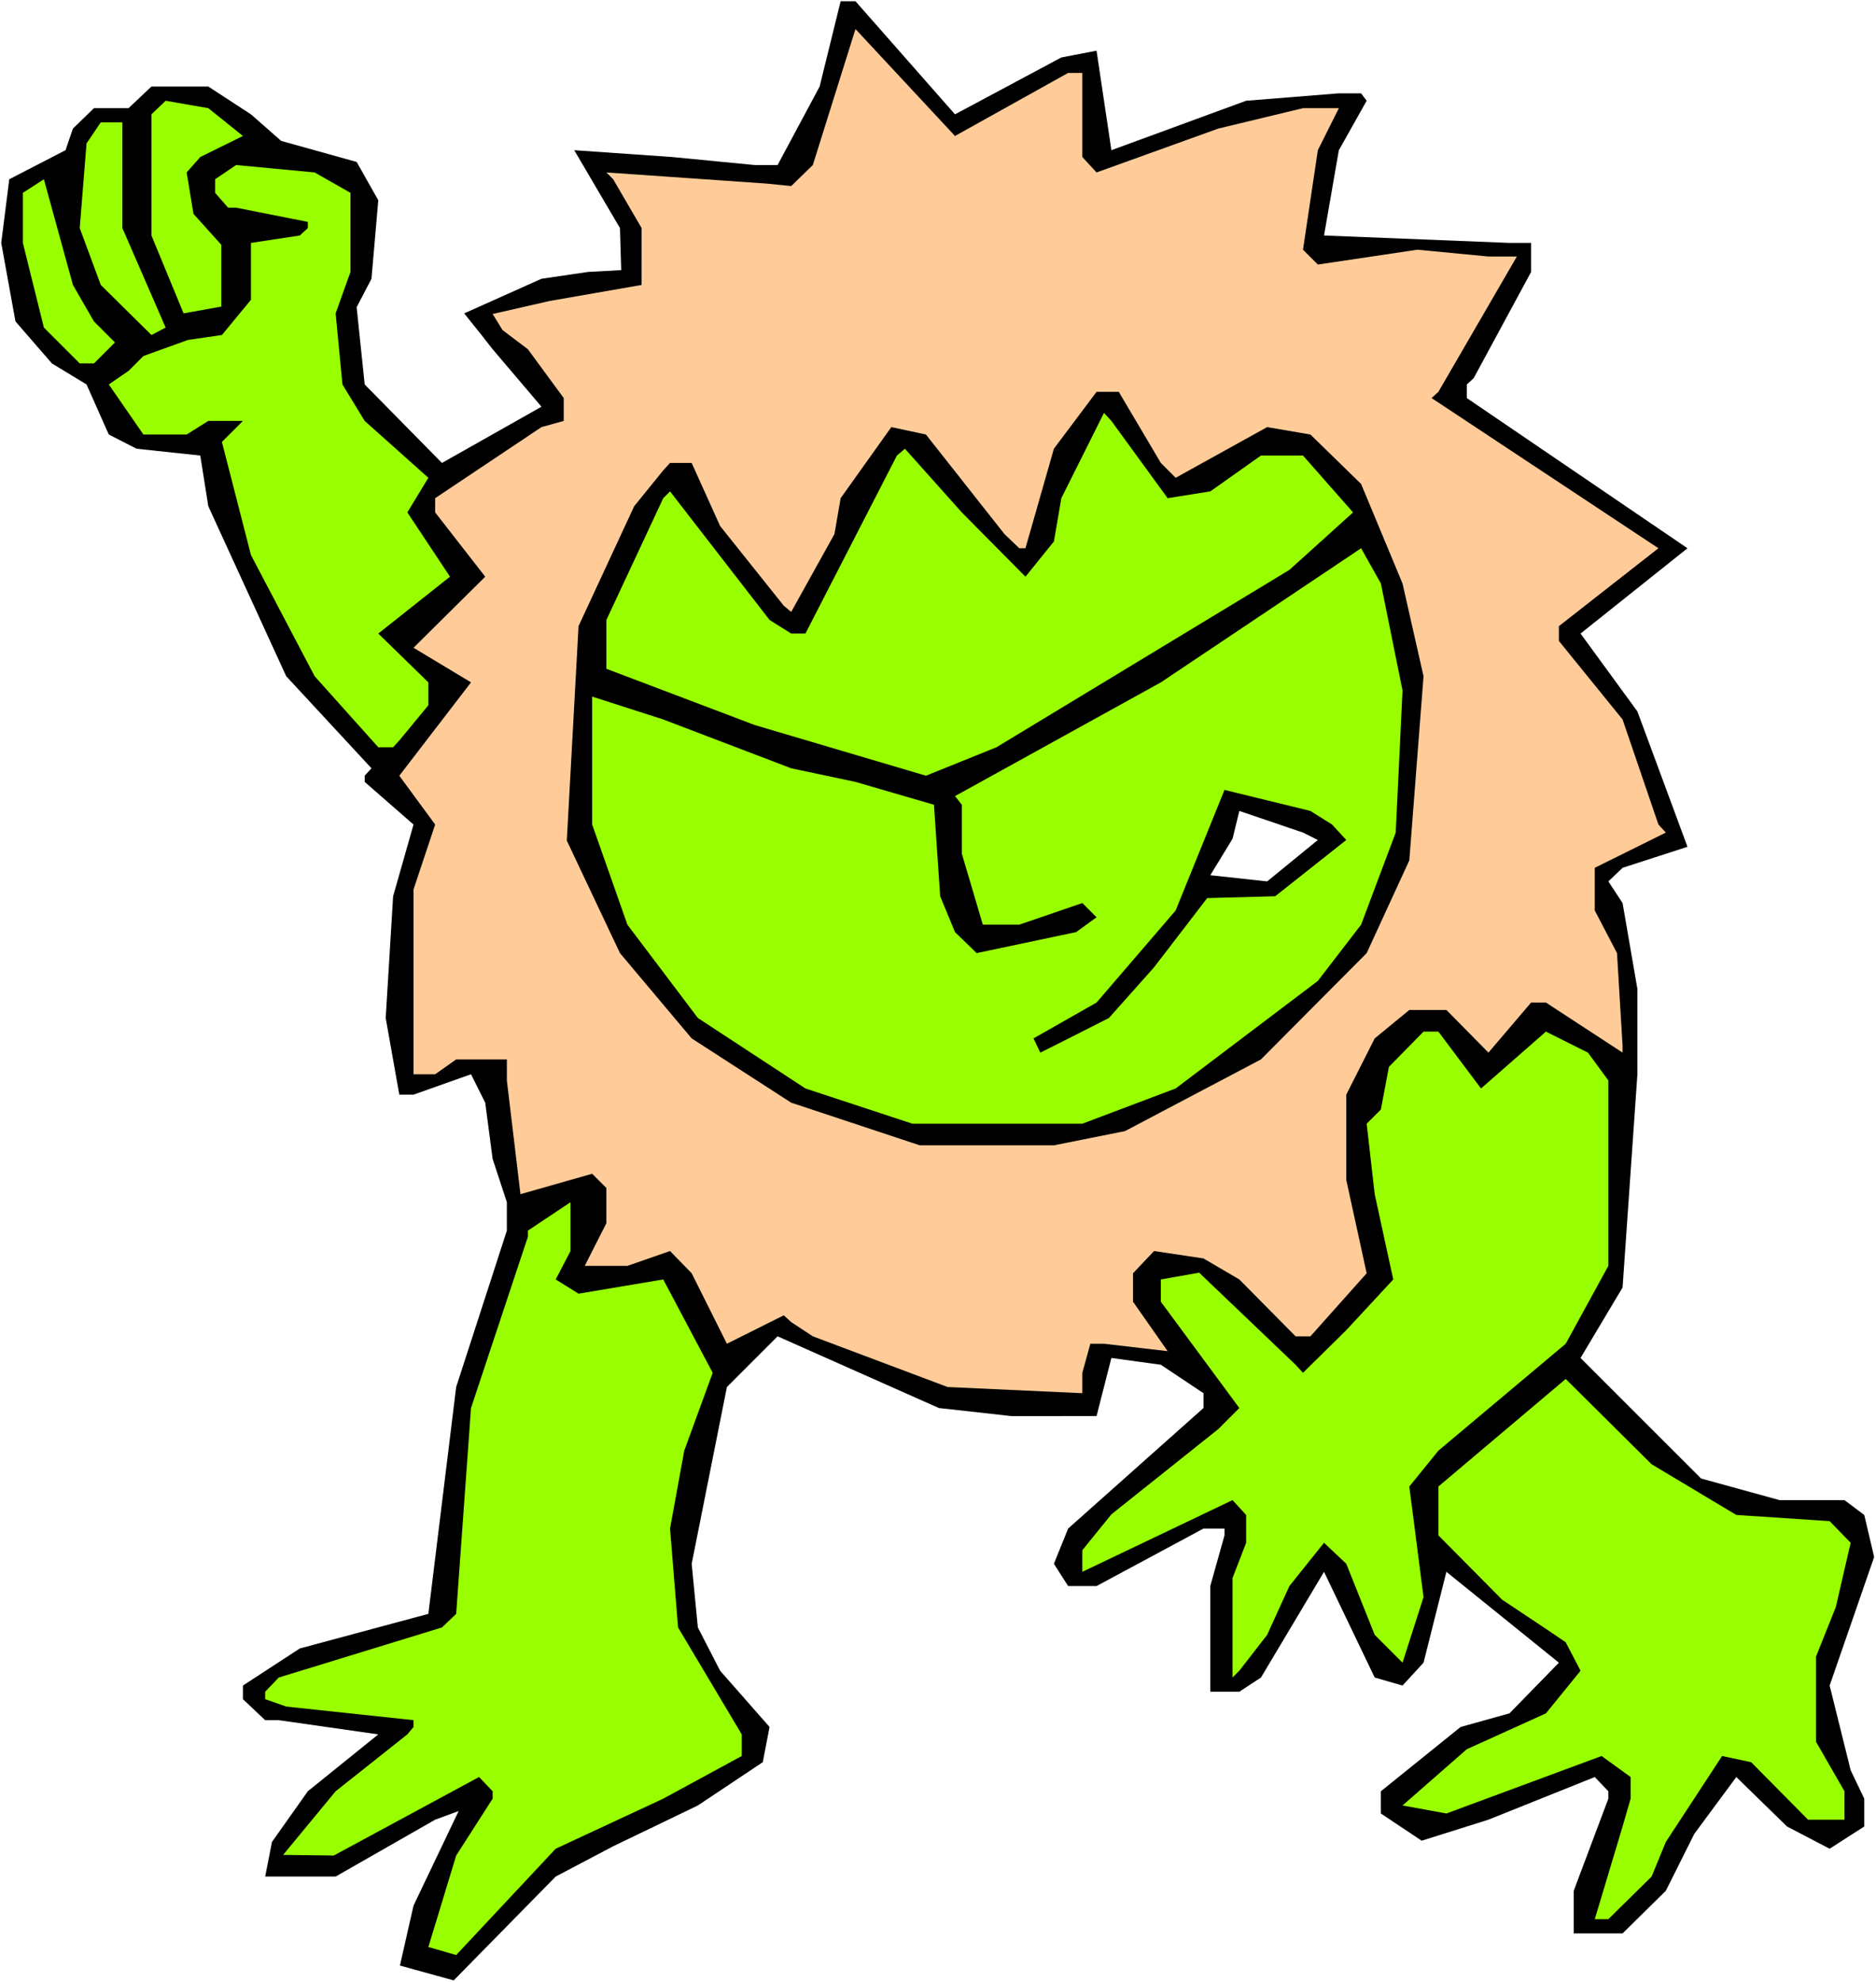 <?xml version="1.0" encoding="UTF-8" standalone="no"?>
<svg
   version="1.0"
   width="129.766mm"
   height="137.101mm"
   id="svg15"
   sodipodi:docname="Goblin 12.wmf"
   xmlns:inkscape="http://www.inkscape.org/namespaces/inkscape"
   xmlns:sodipodi="http://sodipodi.sourceforge.net/DTD/sodipodi-0.dtd"
   xmlns="http://www.w3.org/2000/svg"
   xmlns:svg="http://www.w3.org/2000/svg">
  <rect width="100%" height="100%" fill="#808080" stroke="none"/>
  <sodipodi:namedview
     id="namedview15"
     pagecolor="#ffffff"
     bordercolor="#000000"
     borderopacity="0.25"
     inkscape:showpageshadow="2"
     inkscape:pageopacity="0.0"
     inkscape:pagecheckerboard="0"
     inkscape:deskcolor="#d1d1d1"
     inkscape:document-units="mm" />
  <defs
     id="defs1">
    <pattern
       id="WMFhbasepattern"
       patternUnits="userSpaceOnUse"
       width="6"
       height="6"
       x="0"
       y="0" />
  </defs>
  <path
     style="fill:#ffffff;fill-opacity:1;fill-rule:evenodd;stroke:none"
     d="M 0,518.178 H 490.455 V 0 H 0 Z"
     id="path1" />
  <path
     style="fill:#000000;fill-opacity:1;fill-rule:evenodd;stroke:none"
     d="m 249.672,29.892 27.795,-14.865 9.211,-1.777 3.878,26.014 35.229,-12.926 24.24,-1.939 h 5.818 l 1.454,1.939 -7.272,12.926 -3.878,22.298 48.48,1.939 h 5.656 v 7.594 l -15.029,27.791 -1.778,1.616 v 3.555 l 57.691,39.263 -27.957,22.298 14.867,20.359 13.09,35.385 -16.968,5.494 -3.717,3.555 3.717,5.655 3.878,22.459 v 22.298 l -3.878,55.744 -10.989,18.42 31.512,31.508 20.523,5.655 h 16.968 l 5.171,3.878 2.586,10.987 -11.635,33.608 5.494,22.136 3.555,7.433 v 7.271 l -9.05,5.817 -11.15,-5.817 -13.251,-12.926 -10.989,14.865 -7.434,14.865 -11.312,11.149 h -12.766 v -11.149 l 9.05,-24.075 v -1.939 l -3.555,-3.716 -27.795,11.149 -17.453,5.494 -10.666,-7.109 v -5.817 l 20.846,-16.804 12.766,-3.555 12.928,-13.249 -29.411,-23.752 -5.979,23.752 -5.494,5.978 -7.272,-2.1 -13.251,-27.63 -16.483,27.63 -5.656,3.716 h -7.595 v -27.63 l 3.717,-13.249 v -1.777 h -5.494 l -27.957,15.027 h -7.434 l -3.717,-5.817 3.717,-9.21 35.39,-31.508 v -3.878 l -11.15,-7.433 -12.928,-1.777 -3.878,15.188 H 264.377 l -18.907,-2.1 -42.178,-18.743 -13.251,13.249 -9.211,46.211 1.616,16.642 5.818,11.31 12.928,14.704 -1.778,9.21 -16.968,11.31 -22.139,10.664 -15.029,7.917 -26.664,27.145 -14.059,-3.878 3.555,-15.673 11.797,-24.721 -6.141,2.262 -26.018,14.865 H 69.326 l 1.778,-9.048 9.373,-13.249 18.422,-14.865 -26.018,-3.716 h -3.555 l -5.818,-5.494 v -3.555 l 14.867,-9.695 33.613,-9.048 7.272,-59.299 13.251,-40.879 v -7.433 l -3.717,-11.31 -1.939,-14.704 -3.717,-7.433 -15.029,5.332 h -3.717 l -3.555,-20.036 1.939,-31.831 5.333,-18.743 -12.766,-11.149 v -1.616 L 97.121,200.841 74.821,176.766 54.459,132.332 52.358,119.082 35.714,117.305 28.442,113.589 22.624,100.501 13.574,95.007 4.04,84.02 0.323,63.5 2.424,46.857 17.13,39.263 l 1.939,-5.655 5.494,-5.332 h 9.05 l 5.979,-5.655 h 14.867 l 11.15,7.271 7.918,6.948 19.715,5.494 5.656,10.018 -1.778,20.52 -3.878,7.433 2.101,20.197 20.2,20.52 26.018,-14.704 -12.766,-15.027 -2.909,-3.716 -4.525,-5.655 20.2,-9.048 12.12,-1.777 8.726,-0.485 -0.323,-10.987 -11.958,-20.359 25.533,1.777 21.654,2.101 h 5.979 l 10.989,-20.52 5.494,-22.298 h 3.878 z"
     id="path2" />
  <path
     style="fill:#ffcc99;fill-opacity:1;fill-rule:evenodd;stroke:none"
     d="m 279.244,19.066 h 3.717 V 41.041 l 3.717,4.039 31.835,-11.472 22.139,-5.332 h 9.373 l -5.494,10.987 -3.878,26.014 3.878,3.878 26.018,-3.878 18.584,1.777 h 7.434 l -20.523,35.385 -1.778,1.616 59.307,39.263 -26.018,20.359 v 3.878 l 16.645,20.52 9.373,27.468 1.939,2.101 -18.584,9.21 v 11.149 l 5.818,11.149 1.454,24.237 v 1.777 l -20.038,-13.088 h -3.878 l -11.15,13.088 -10.989,-11.149 h -9.696 l -9.05,7.433 -7.434,14.704 v 22.298 l 5.333,24.398 -14.706,16.481 h -3.878 l -14.706,-14.865 -9.373,-5.494 -12.928,-1.939 -5.494,5.817 v 7.433 l 9.05,12.926 -16.645,-1.939 h -3.555 l -2.101,7.594 v 5.332 l -35.229,-1.616 -35.229,-13.249 -5.656,-3.716 -1.939,-1.777 -14.867,7.433 -9.211,-18.42 -5.656,-5.817 -11.15,3.878 h -11.15 l 5.656,-11.149 v -9.21 l -3.717,-3.716 -18.746,5.332 -3.555,-29.73 v -5.494 h -13.251 l -5.494,3.878 h -5.656 v -48.312 l 5.656,-16.966 -9.373,-12.765 18.746,-24.398 -15.029,-9.048 18.746,-18.581 -13.09,-16.804 v -3.716 l 27.795,-18.581 5.818,-1.616 v -5.978 l -9.373,-12.765 -6.626,-5.009 -2.586,-4.201 14.867,-3.393 24.078,-4.201 V 59.622 l -7.434,-12.765 -1.778,-1.777 41.854,2.908 6.464,0.646 5.656,-5.494 11.15,-35.547 26.018,27.953 z"
     id="path3" />
  <path
     style="fill:#99ff00;fill-opacity:1;fill-rule:evenodd;stroke:none"
     d="m 63.509,35.547 -11.15,5.494 -3.555,4.039 1.778,10.826 7.272,8.079 V 80.142 L 47.995,81.92 39.592,61.561 V 29.892 l 3.717,-3.555 11.15,1.939 z"
     id="path4" />
  <path
     style="fill:#99ff00;fill-opacity:1;fill-rule:evenodd;stroke:none"
     d="M 31.997,59.622 43.309,85.636 39.592,87.575 26.341,74.487 20.846,59.622 22.624,37.486 26.341,31.992 h 5.656 z"
     id="path5" />
  <path
     style="fill:#99ff00;fill-opacity:1;fill-rule:evenodd;stroke:none"
     d="m 91.627,50.412 v 20.682 l -3.878,10.826 1.778,18.581 5.818,9.533 16.645,14.865 -5.494,9.048 11.15,16.804 -18.746,14.865 13.09,12.765 v 5.978 l -7.595,9.21 -1.616,1.777 H 98.899 L 82.254,176.766 65.61,145.096 58.014,115.528 63.509,110.034 h -9.05 l -5.656,3.555 H 37.491 l -9.05,-13.088 5.171,-3.555 3.878,-3.878 11.635,-4.201 8.888,-1.293 7.595,-9.21 V 63.5 L 78.376,61.561 80.477,59.622 V 58.006 L 61.731,54.29 H 59.63 L 56.237,50.412 v -3.555 l 5.494,-3.716 20.523,1.939 z"
     id="path6" />
  <path
     style="fill:#99ff00;fill-opacity:1;fill-rule:evenodd;stroke:none"
     d="m 24.563,84.02 5.494,5.494 -5.494,5.494 H 20.846 L 11.474,85.636 5.979,63.5 V 50.412 l 5.494,-3.555 7.595,27.63 z"
     id="path7" />
  <path
     style="fill:#000000;fill-opacity:1;fill-rule:evenodd;stroke:none"
     d="m 303.484,121.021 3.878,3.878 23.917,-13.249 11.312,1.939 13.251,12.926 10.827,26.014 5.494,24.237 -3.717,48.15 -11.15,24.237 -27.634,27.791 -35.552,18.743 -18.584,3.716 h -35.067 l -33.613,-11.149 -26.018,-16.804 -18.746,-22.298 -13.898,-29.407 3.07,-56.067 14.544,-31.346 7.595,-9.371 1.778,-1.939 h 5.656 l 7.434,16.481 16.645,20.843 1.939,1.616 11.312,-20.359 1.616,-9.371 13.251,-18.581 9.05,1.939 20.523,26.014 3.878,3.716 h 1.616 l 7.434,-26.014 11.15,-14.865 h 5.818 z"
     id="path8" />
  <path
     style="fill:#99ff00;fill-opacity:1;fill-rule:evenodd;stroke:none"
     d="m 305.262,130.231 11.15,-1.777 13.251,-9.371 h 10.989 l 13.09,14.865 -16.645,15.027 -76.598,46.373 -18.422,7.433 -44.763,-13.249 -38.784,-14.704 v -12.765 l 14.867,-31.831 1.778,-1.777 26.018,33.608 5.656,3.555 h 3.717 l 23.917,-46.534 2.101,-1.777 14.867,16.642 16.645,16.804 7.434,-9.21 1.939,-11.31 11.15,-22.298 1.939,2.1 z"
     id="path9" />
  <path
     style="fill:#99ff00;fill-opacity:1;fill-rule:evenodd;stroke:none"
     d="m 366.67,180.482 -1.778,37.163 -9.05,24.075 -11.312,14.704 -37.168,28.114 -24.402,9.21 h -44.44 l -27.957,-9.21 -28.118,-18.42 -18.422,-24.398 -9.211,-26.176 v -33.446 l 18.584,5.978 33.451,12.765 16.806,3.555 20.523,5.978 1.616,23.913 3.878,9.371 5.656,5.494 26.018,-5.494 5.333,-3.878 -3.717,-3.716 -16.483,5.655 h -9.534 l -5.494,-18.581 v -12.765 l -1.778,-2.262 53.813,-29.73 52.358,-35.062 5.171,9.21 z"
     id="path10" />
  <path
     style="fill:#000000;fill-opacity:1;fill-rule:evenodd;stroke:none"
     d="m 348.248,215.544 3.717,4.039 -18.584,14.704 -17.776,0.485 -13.898,18.097 -11.797,13.249 -13.413,6.786 -4.525,2.262 -1.778,-3.716 16.483,-9.371 20.685,-24.075 12.766,-31.508 22.462,5.494 z"
     id="path11" />
  <path
     style="fill:#ffffff;fill-opacity:1;fill-rule:evenodd;stroke:none"
     d="m 344.531,219.583 -13.251,10.826 -14.867,-1.616 5.818,-9.533 1.778,-7.271 16.645,5.655 z"
     id="path12" />
  <path
     style="fill:#99ff00;fill-opacity:1;fill-rule:evenodd;stroke:none"
     d="m 387.193,284.538 16.968,-14.865 10.989,5.494 5.333,7.271 v 48.473 l -11.15,20.359 -33.29,27.953 -7.595,9.371 3.717,28.922 -5.494,17.127 -7.272,-7.271 -7.434,-18.581 -5.818,-5.494 -9.05,11.31 -5.818,12.765 -7.272,9.371 -1.778,1.777 V 412.507 l 3.555,-9.21 v -7.271 l -3.555,-3.878 -39.269,18.743 v -5.655 l 7.595,-9.371 27.957,-22.298 5.494,-5.494 -20.523,-27.791 v -5.817 l 10.019,-1.777 25.21,24.075 1.939,2.101 11.312,-11.149 12.282,-13.249 -4.848,-22.298 -2.101,-18.42 3.717,-3.716 2.101,-11.149 9.05,-9.21 h 3.878 z"
     id="path13" />
  <path
     style="fill:#99ff00;fill-opacity:1;fill-rule:evenodd;stroke:none"
     d="m 145.278,334.465 5.979,3.716 22.139,-3.716 12.928,24.398 -7.434,20.359 -3.717,20.359 2.101,25.852 16.645,27.953 v 5.655 l -20.523,11.149 -28.118,13.088 -26.018,27.791 -7.272,-2.101 7.272,-23.913 9.534,-14.865 v -1.939 l -3.555,-3.716 -37.976,20.52 -13.251,-0.162 13.736,-16.642 18.746,-14.865 1.616,-1.939 v -1.777 l -33.29,-3.555 -5.494,-1.939 v -1.939 l 3.555,-3.716 42.662,-13.088 3.717,-3.555 3.878,-53.805 14.867,-44.757 v -1.616 l 11.15,-7.433 v 12.765 z"
     id="path14" />
  <path
     style="fill:#99ff00;fill-opacity:1;fill-rule:evenodd;stroke:none"
     d="m 453.934,396.026 24.402,1.616 5.494,5.655 -3.878,16.804 -5.171,12.926 v 22.298 l 7.434,12.926 v 7.433 h -9.534 l -14.867,-15.027 -7.595,-1.616 -14.706,22.459 -3.717,9.048 -11.312,11.149 h -3.555 l 7.272,-24.237 2.101,-7.271 v -5.655 l -7.595,-5.494 -40.562,15.027 -11.474,-2.1 16.806,-14.704 20.685,-9.371 9.05,-11.149 -3.878,-7.433 -4.04,-2.747 -12.605,-8.402 -16.645,-16.804 v -12.765 l 33.29,-28.114 22.462,22.298 z"
     id="path15" />
</svg>
